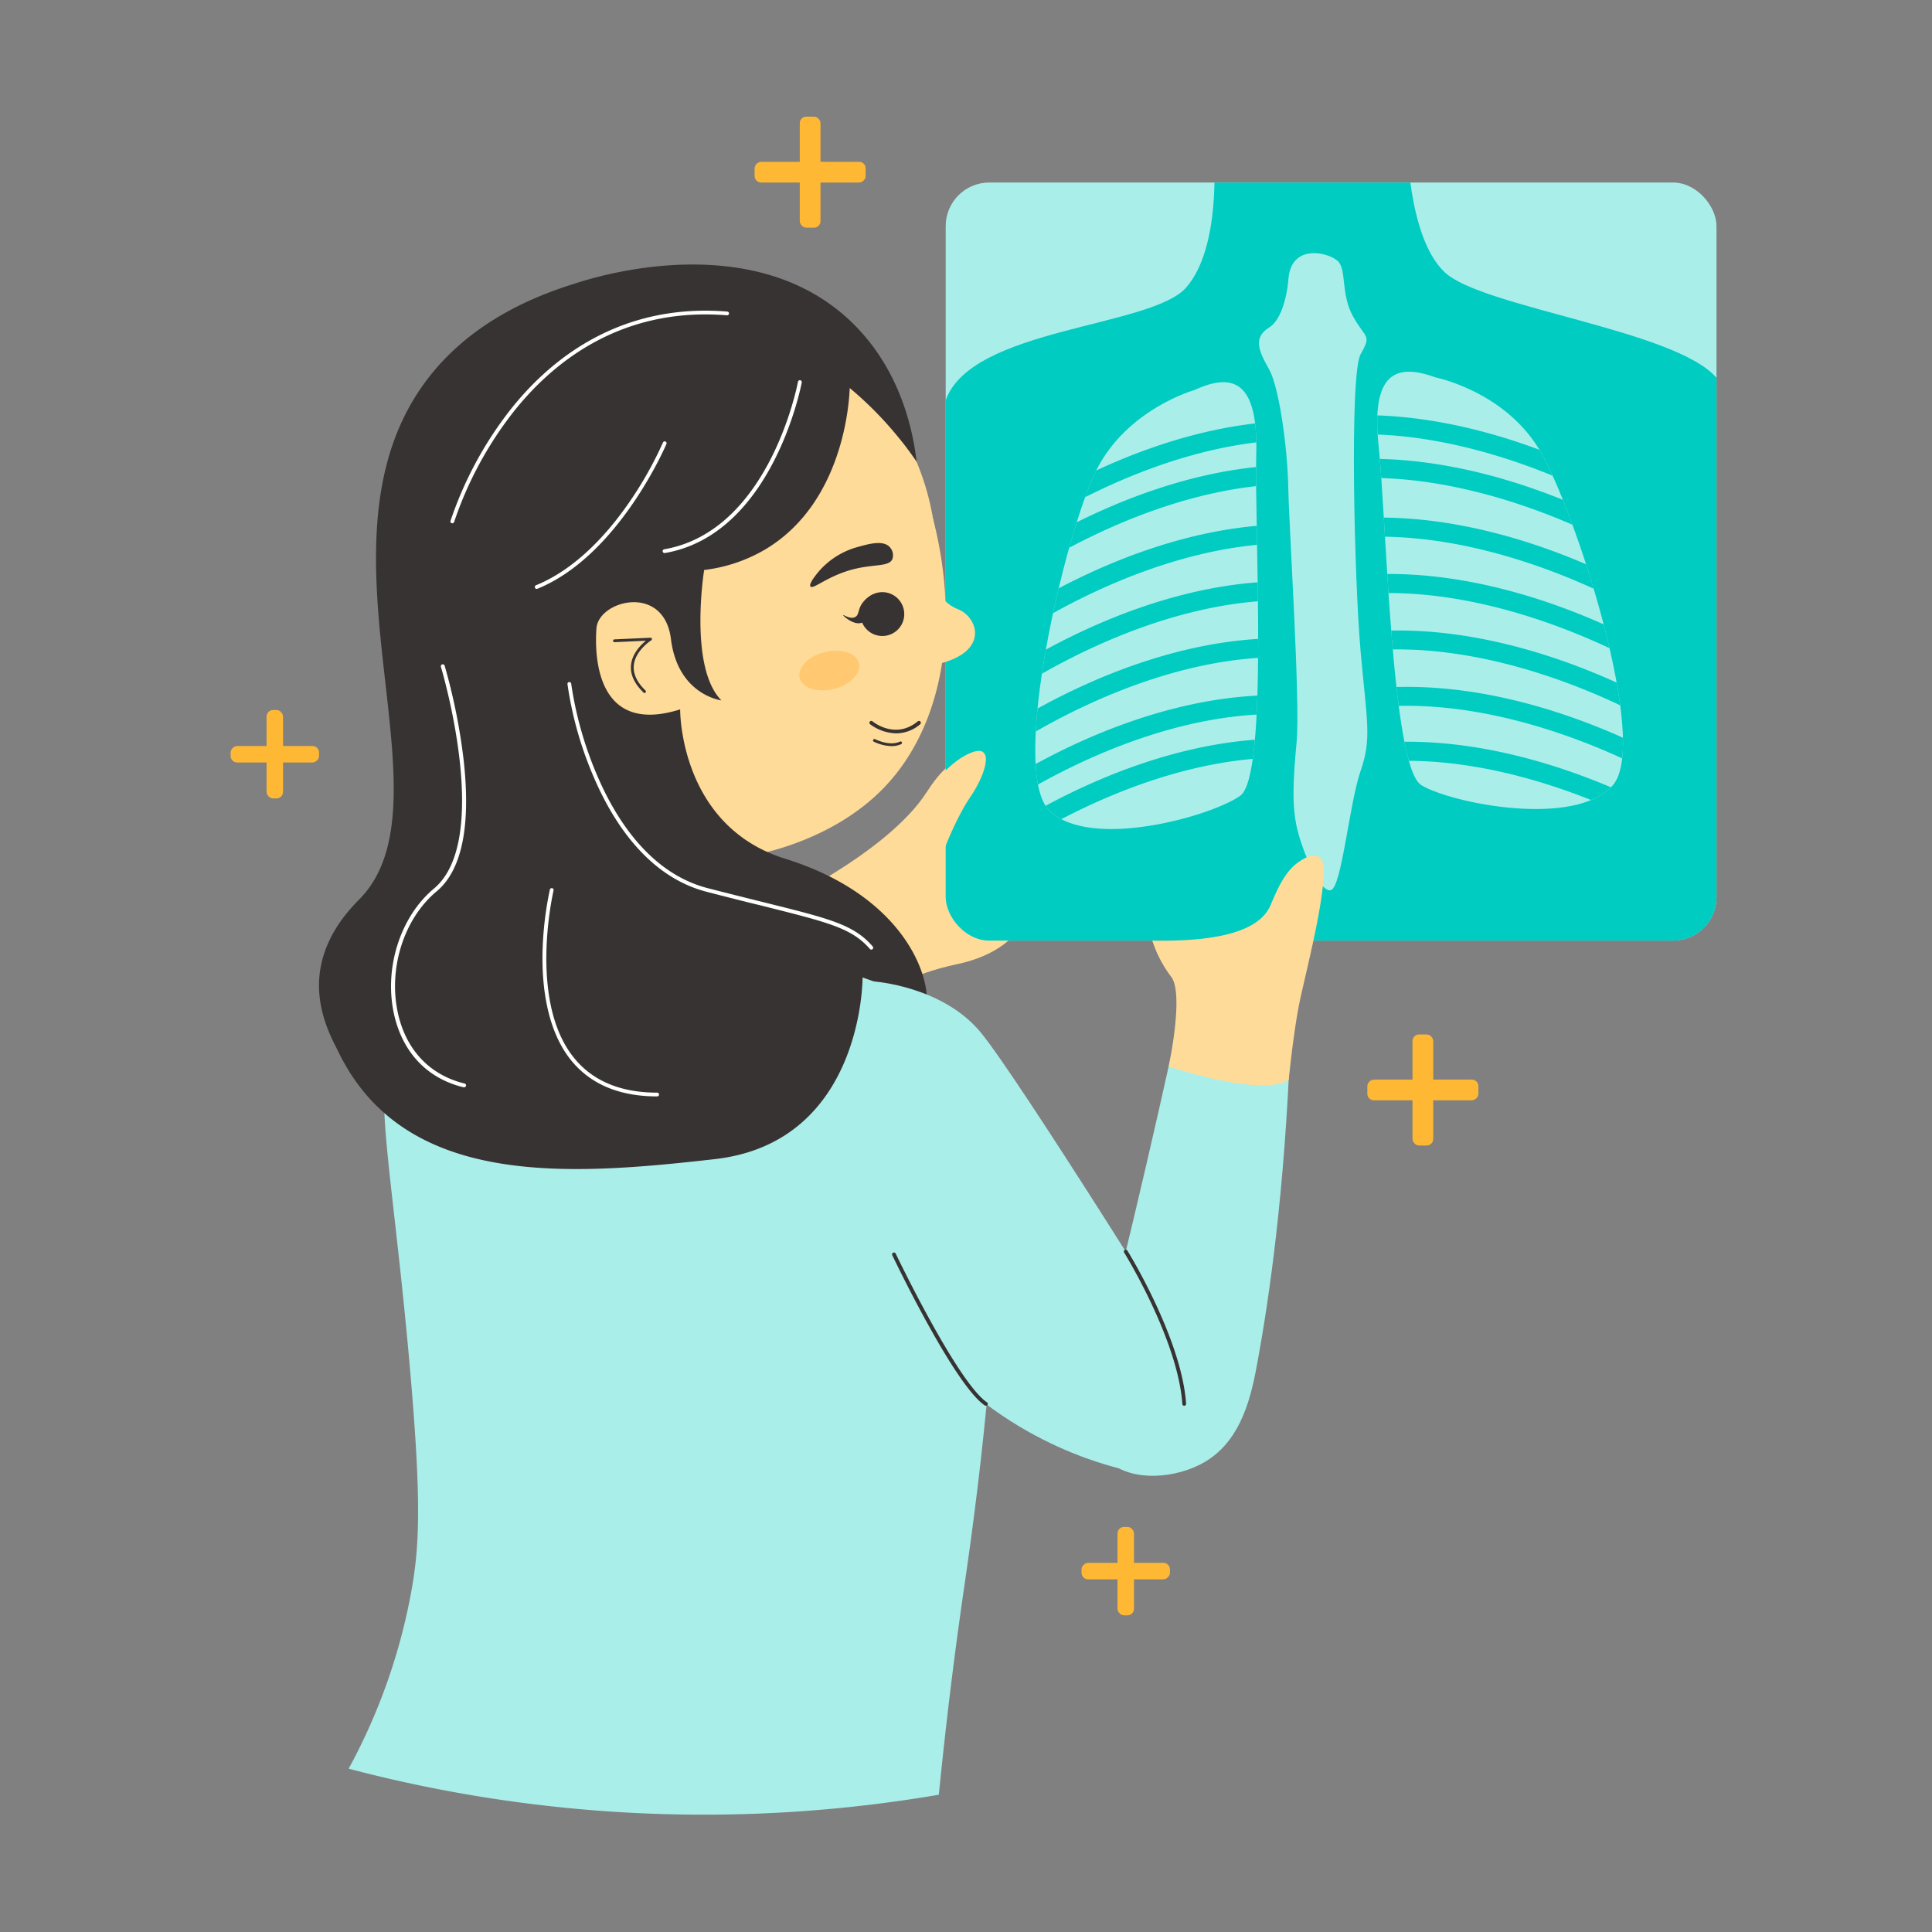 <svg height="512" viewBox="0 0 512 512" width="512" xmlns="http://www.w3.org/2000/svg" xmlns:xlink="http://www.w3.org/1999/xlink"><rect x="0" y="0" width="512" height="512" fill="#808080" stroke="none"/><clipPath id="clip-path"><rect height="200.9" rx="11.55" width="204.27" x="250.62" y="48.37"/></clipPath><clipPath id="clip-path-2"><path d="m316.55 103.36s-17.86 5-26 21.24-23.29 79.76-12.4 90.27 43 1.4 50.54-4 3.69-70.91 4.23-90.46-6.24-21.71-16.37-17.05z"/></clipPath><clipPath id="clip-path-3"><path d="m380.38 100s18.2 3.62 27.55 19.14 29.48 77.69 19.45 89-42.73 4.77-50.7-.06-9.25-70.41-11.32-89.85 4.56-22.04 15.02-18.23z"/></clipPath><g id="Xray_Report" data-name="Xray Report"><path d="m202.61 241.39s32.24-14.63 43.06-31.59 18.46-6.32 18.46-6.32l10.27 30.59s1 16.93-20.91 21.48-41.49 21.09-41.49 21.09-14.9-21.45-9.39-35.25z" fill="#ffdb99"/><g clip-path="url(#clip-path)"><rect fill="#aaeeea" height="200.9" rx="11.55" width="204.27" x="250.62" y="48.37"/><path d="m321.67 41.59s2 23.94-7.31 34.59-57 10.64-63.74 29.92-15.41 138.68-15.41 138.68l67.17 25.61 158.3-17.18s5-140.45-5.79-153.09-62.05-18.62-72-27.94-10-35.25-10-35.25z" fill="#00ccc1"/></g><g clip-path="url(#clip-path-2)"><path d="m316.55 103.36s-17.86 5-26 21.24-23.29 79.76-12.4 90.27 43 1.4 50.54-4 3.69-70.91 4.23-90.46-6.24-21.71-16.37-17.05z" fill="#aaeeea"/><g fill="#00ccc1"><path d="m267.93 142.92a2.5 2.5 0 0 1 -1.47-4.53c1.62-1.17 40.15-28.73 81.89-26.74a2.5 2.5 0 0 1 -.23 5c-40-1.91-78.35 25.52-78.73 25.79a2.48 2.48 0 0 1 -1.46.48z"/><path d="m267 154.6a2.5 2.5 0 0 1 -1.47-4.52c1.62-1.18 40.15-28.73 81.89-26.74a2.5 2.5 0 1 1 -.23 5c-40-1.9-78.35 25.52-78.73 25.8a2.47 2.47 0 0 1 -1.46.46z"/><path d="m265.68 170.33a2.5 2.5 0 0 1 -1.47-4.53c1.62-1.17 40.15-28.73 81.89-26.74a2.5 2.5 0 0 1 -.24 5c-39.94-1.9-78.34 25.52-78.72 25.79a2.5 2.5 0 0 1 -1.46.48z"/><path d="m264.44 185.41a2.5 2.5 0 0 1 -1.47-4.52c1.62-1.17 40.16-28.73 81.89-26.74a2.5 2.5 0 1 1 -.24 5c-40-1.89-78.34 25.52-78.72 25.8a2.49 2.49 0 0 1 -1.46.46z"/><path d="m263.2 200.5a2.5 2.5 0 0 1 -1.47-4.52c1.62-1.18 40.15-28.73 81.89-26.74a2.5 2.5 0 1 1 -.23 5c-40-1.91-78.35 25.52-78.73 25.79a2.48 2.48 0 0 1 -1.46.47z"/><path d="m262 215.59a2.5 2.5 0 0 1 -1.47-4.53c1.62-1.17 40.16-28.73 81.89-26.74a2.5 2.5 0 0 1 -.23 5c-40-1.92-78.34 25.51-78.73 25.79a2.48 2.48 0 0 1 -1.46.48z"/><path d="m263.79 227.12a2.5 2.5 0 0 1 -1.47-4.52c1.62-1.18 40.15-28.73 81.89-26.74a2.5 2.5 0 1 1 -.23 5c-40-1.9-78.35 25.52-78.73 25.8a2.47 2.47 0 0 1 -1.46.46z"/></g></g><g clip-path="url(#clip-path-3)"><path d="m380.38 100s18.2 3.62 27.55 19.14 29.48 77.69 19.45 89-42.73 4.77-50.7-.06-9.25-70.41-11.32-89.85 4.56-22.04 15.02-18.23z" fill="#aaeeea"/><g fill="#00ccc1"><path d="m431.76 135.66a2.49 2.49 0 0 1 -1.3-.37c-.4-.24-40.83-24.57-80.5-19.53a2.5 2.5 0 1 1 -.63-5c41.45-5.27 82 19.18 83.74 20.23a2.5 2.5 0 0 1 -1.31 4.63z"/><path d="m433.64 147.23a2.58 2.58 0 0 1 -1.3-.36c-.4-.25-40.83-24.57-80.51-19.54a2.5 2.5 0 0 1 -.63-5c41.45-5.26 82 19.19 83.75 20.23a2.5 2.5 0 0 1 -1.31 4.63z"/><path d="m436.16 162.81a2.49 2.49 0 0 1 -1.3-.37c-.4-.25-40.83-24.57-80.5-19.53a2.5 2.5 0 1 1 -.63-5c41.44-5.27 82 19.18 83.74 20.22a2.5 2.5 0 0 1 -1.31 4.64z"/><path d="m438.58 177.75a2.49 2.49 0 0 1 -1.3-.37c-.4-.24-40.82-24.57-80.5-19.53a2.5 2.5 0 1 1 -.63-5c41.44-5.26 82 19.18 83.74 20.23a2.5 2.5 0 0 1 -1.31 4.63z"/><path d="m441 192.69a2.58 2.58 0 0 1 -1.3-.36c-.4-.25-40.83-24.58-80.5-19.54a2.49 2.49 0 0 1 -2.8-2.16 2.51 2.51 0 0 1 2.17-2.8c41.45-5.27 82 19.18 83.74 20.23a2.5 2.5 0 0 1 -1.31 4.63z"/><path d="m443.42 207.63a2.48 2.48 0 0 1 -1.3-.36c-.4-.25-40.82-24.57-80.5-19.54a2.49 2.49 0 0 1 -2.8-2.16 2.51 2.51 0 0 1 2.17-2.8c41.45-5.26 82 19.19 83.74 20.23a2.5 2.5 0 0 1 -1.31 4.63z"/><path d="m443.42 222.2a2.48 2.48 0 0 1 -1.3-.36c-.4-.25-40.82-24.57-80.5-19.53a2.5 2.5 0 1 1 -.63-5c41.45-5.27 82 19.18 83.74 20.22a2.5 2.5 0 0 1 -1.31 4.63z"/></g></g><path d="m341.4 74.51s-.77 9.65-5.1 12.31-2.66 6.32 0 11 4.89 20.62 5.1 31.26 3.22 56.92 2.22 67.54-1.26 17.26.2 23.25 6.09 17 8.93 16 4.84-23 7.83-31.59 1.66-13 0-31.59-3-73.5 0-78.82 1.33-4-2-10-1.66-12.3-4-14.63-12.73-5.04-13.18 5.27z" fill="#aaeeea"/><g fill="#ffb833"><rect height="29.43" rx="1.73" transform="matrix(0 -1 1 0 169.07 260.32)" width="5.49" x="211.95" y="30.91"/><rect height="29.43" rx="1.73" transform="matrix(-1 0 0 -1 429.39 91.25)" width="5.49" x="211.95" y="30.91"/><rect height="29.43" rx="1.73" transform="matrix(0 -1 1 0 88.22 665.93)" width="5.49" x="374.33" y="274.14"/><rect height="29.43" rx="1.73" transform="matrix(-1 0 0 -1 754.15 577.71)" width="5.49" x="374.33" y="274.14"/><rect height="23.43" rx="1.73" transform="matrix(0 -1 1 0 -127.05 272.71)" width="4.37" x="70.64" y="188.17"/><rect height="23.43" rx="1.73" transform="matrix(-1 0 0 -1 145.65 399.76)" width="4.37" x="70.64" y="188.17"/><rect height="23.43" rx="1.73" transform="matrix(0 -1 1 0 -118.02 714.69)" width="4.37" x="296.15" y="404.64"/><rect height="23.43" rx="1.73" transform="matrix(-1 0 0 -1 596.67 832.72)" width="4.37" x="296.15" y="404.64"/></g><circle cx="179.81" cy="148.82" fill="#ffdb99" r="68.39"/><path d="m111.84 159.53c1.51 7.14 8.59 36.53 36.19 54.63 6.36 4.17 25.19 16.51 50.13 12.72 1.91-.29 22.18-3.64 36.17-18.21 21.18-22.07 22.19-63.91.17-102.18-12.24-1.56-44.48-4-78.32 14a129.84 129.84 0 0 0 -44.34 39.04z" fill="#ffdb99"/><path d="m108.46 360.56c3.34 37.28 2.67 49.05.66 60.53a156.85 156.85 0 0 1 -16.72 47.63 369.49 369.49 0 0 0 156.4 6.9c2.33-23.5 4.88-42.37 6.65-54.53 2.41-16.66 17.46-117.91 1.29-145.49-.55-1-1.11-1.77-1.11-1.77-10-13.78-26-13-39.46-18.28a140.06 140.06 0 0 1 -75.8.06c-18.84 1.31-27.62 7.91-32.12 13.16-11.54 13.46-5.32 30.23.21 91.79z" fill="#aaeeea"/><path d="m216.83 151.62a20.89 20.89 0 0 1 10.64-6.71c2.8-.78 6.6-1.84 8.33.08a3.2 3.2 0 0 1 .71 3.13c-.88 2.1-4.61 1.34-10 2.65-7.09 1.72-11 5.56-11.73 4.66-.51-.65 1.33-2.92 2.05-3.81z" fill="#383333"/><ellipse cx="219.74" cy="177.77" fill="#ffc871" rx="8.08" ry="5.03" transform="matrix(.97 -.243 .243 .97 -36.58 58.65)"/><path d="m177.09 163.88a13.87 13.87 0 0 0 -10.28-4c-.82.06-4.1.3-6.31 2.37-5.73 5.36-3.53 22.28 6.36 26.62 5.53 2.43 11.4 0 13.39-.89q-1.59-12.05-3.16-24.1z" fill="#ffdb99"/><path d="m170.81 183.65a.38.38 0 0 1 -.26-.11c-2.47-2.38-3.59-4.86-3.32-7.35.32-3 2.58-5.28 3.94-6.39l-8.31.39a.38.38 0 0 1 -.39-.36.37.37 0 0 1 .36-.39l9.55-.44a.36.36 0 0 1 .37.26.37.37 0 0 1 -.16.43s-4.21 2.67-4.62 6.58c-.23 2.25.81 4.52 3.1 6.73a.38.38 0 0 1 0 .53.36.36 0 0 1 -.26.12z" fill="#383333"/><path d="m247.48 154.09a10.71 10.71 0 0 0 6.52 7.41c5.61 2.36 8.61 12.59-8.6 15.06l-2.53-11.56z" fill="#ffdb99"/><path d="m225.18 102.83c-.1 3.17-1.45 30.12-22.16 42.64a41.5 41.5 0 0 1 -16.41 5.58s-4.16 25.73 4.57 34.56c0 0-11.53-1.41-13.37-16.24s-19.19-10.27-19.74-2.86 0 28.49 22.18 21.48c0 0-.33 30.84 27.87 39.6s37.41 27.22 37.55 37.45l-17.08-6s.25 43.65-39.15 48.14-82.31 7.48-99.77-28.44c-1.52-3.12-6.15-11.05-4.93-20.86 1.34-10.71 8.73-17.72 10.92-20 24.22-25.74-13-90.62 15-133.69 13-20.1 34.7-26.86 42.9-29.43 7.91-2.47 47.71-13.67 72.66 11.14 12.76 12.69 15.8 28.81 16.69 36.45-1.47-2.15-3.12-4.39-5-6.66a94.75 94.75 0 0 0 -12.73-12.86z" fill="#383333"/><path d="m231.58 260.1s18.08 1.19 28.25 13.42 57.47 88.37 57.47 88.37l-20.62 27.27c-6.89-1.74-39-10.61-58.53-42.57-24.45-39.95-8.44-81.83-6.57-86.49z" fill="#aaeeea"/><path d="m311.65 273.77c-2.17 9.94-6.06 27.5-11.31 49.55-9.94 41.7-14.56 56.61-6.65 63.85 6.29 5.75 18.3 4.65 25.77.16 9.8-5.87 12.24-17.89 13.8-26.44 3.11-17 7.21-45.14 8.69-84.58z" fill="#aaeeea"/><path d="m305.37 249.27a32.32 32.32 0 0 0 5 9.58c3.49 4.49-.66 23.78-.66 23.78s24.9 8.33 31.82 3.5c0 0 1.26-12.82 2.92-20.8s8.48-33.91 5.66-37.74a1.84 1.84 0 0 0 -.82-.59c-1.92-.88-4.5 1-5.34 1.59-4.24 3-6.39 9.6-7.48 11.8-2.31 4.66-9.47 9.3-31.1 8.88z" fill="#ffdb99"/><path d="m241.25 217s6.54-12.55 14.69-16.87 5.65 4.65 1.16 11.14-10.19 21.28-10.19 25.11-5.66 1.16-5.66 1.16-2.89-15.79 0-20.54z" fill="#ffdb99"/><path d="m261.27 372.54a.5.5 0 0 1 -.28-.08c-8.09-5.46-23.86-38.46-24.53-39.81a.5.5 0 0 1 .91-.43c.16.34 16.32 34.06 24.18 39.41a.49.49 0 0 1 -.28.91z" fill="#383333"/><path d="m313.83 372.54a.5.5 0 0 1 -.5-.46c-1.16-17.05-15.27-39.91-15.42-40.14a.5.5 0 1 1 .85-.53c.15.23 14.39 23.3 15.57 40.6a.5.5 0 0 1 -.47.53z" fill="#383333"/><path d="m176.15 146.56a.5.5 0 0 1 -.09-1c27.94-4.87 35.34-44 35.41-44.38a.5.5 0 1 1 1 .18c-.07.4-7.6 40.2-36.21 45.19z" fill="#fff"/><path d="m142.23 156.06a.48.48 0 0 1 -.46-.31.5.5 0 0 1 .27-.65c11.05-4.49 19.6-14.52 24.83-22.15a99.18 99.18 0 0 0 8.82-15.68.51.51 0 0 1 .65-.27.5.5 0 0 1 .27.66c-.12.29-12.63 29.6-34.19 38.37a.63.63 0 0 1 -.19.03z" fill="#fff"/><path d="m230.9 251.65a.5.5 0 0 1 -.37-.17c-4.86-5.56-10.88-7-28.75-11.49-4.18-1-8.91-2.21-14.45-3.64-15.57-4-24.76-18.43-29.72-29.81a96.46 96.46 0 0 1 -7.23-25.29.5.5 0 0 1 .5-.5.51.51 0 0 1 .5.5 97.56 97.56 0 0 0 7.15 24.89c4.87 11.18 13.87 25.32 29.05 29.24 5.54 1.43 10.27 2.6 14.44 3.64 18.1 4.49 24.19 6 29.26 11.8a.51.51 0 0 1 -.05.71.5.5 0 0 1 -.33.12z" fill="#fff"/><path d="m122.94 288.14h-.11c-9.52-2.31-16-9.08-18.34-19.06-2.84-12.29 1.51-26.08 10.51-33.6 15.53-12.93 2-58.31 1.84-58.77a.5.5 0 0 1 1-.29 156.89 156.89 0 0 1 5 24.75c2 17.65-.4 29.45-7.16 35.08-8.73 7.27-12.91 20.67-10.15 32.58 2.23 9.59 8.48 16.1 17.6 18.32a.49.49 0 0 1 .37.6.51.51 0 0 1 -.56.39z" fill="#fff"/><path d="m174.16 290.56c-10.12 0-17.85-3.3-23-9.81-6.43-8.16-7.57-20-7.38-28.45a89.32 89.32 0 0 1 1.94-16.55.5.5 0 0 1 .61-.37.5.5 0 0 1 .37.6c-.07.29-6.74 29 5.25 44.15 4.94 6.26 12.41 9.43 22.2 9.43a.5.5 0 0 1 .5.5.51.51 0 0 1 -.49.5z" fill="#fff"/><path d="m119.87 138.67h-.15a.51.51 0 0 1 -.33-.63 99 99 0 0 1 15.83-29.41c10.4-13.18 28.82-28.39 57.52-26.06a.49.49 0 0 1 .45.54.5.5 0 0 1 -.54.45c-28.25-2.3-46.4 12.7-56.65 25.69a97.76 97.76 0 0 0 -15.65 29.08.51.51 0 0 1 -.48.34z" fill="#fff"/><path d="m237.49 194.35a12.12 12.12 0 0 1 -6.91-2.42.51.51 0 0 1 -.06-.71.49.49 0 0 1 .7-.06c.25.2 6.08 4.9 12 0a.5.5 0 0 1 .7.07.5.5 0 0 1 -.07.71 9.85 9.85 0 0 1 -6.36 2.41z" fill="#383333"/><path d="m236.27 197.73a11.56 11.56 0 0 1 -4.71-1.18.36.36 0 0 1 -.16-.5.37.37 0 0 1 .5-.17s3.86 2 6.65.62a.38.38 0 0 1 .32.68 6 6 0 0 1 -2.6.55z" fill="#383333"/><path d="m239.08 165.23a5.81 5.81 0 1 1 -2.75-7.74 5.83 5.83 0 0 1 2.75 7.74z" fill="#383333" fill-rule="evenodd"/><path d="m223.44 163c.08-.15 1.9 1.22 3.19.51 1-.52.74-1.72 1.59-3.21a7 7 0 0 1 3.26-2.82 14.92 14.92 0 0 1 -.83 4c-.65 1.84-1.07 3-2.14 3.5-2.15.95-5.17-1.83-5.07-1.98z" fill="#383333" fill-rule="evenodd"/></g></svg>